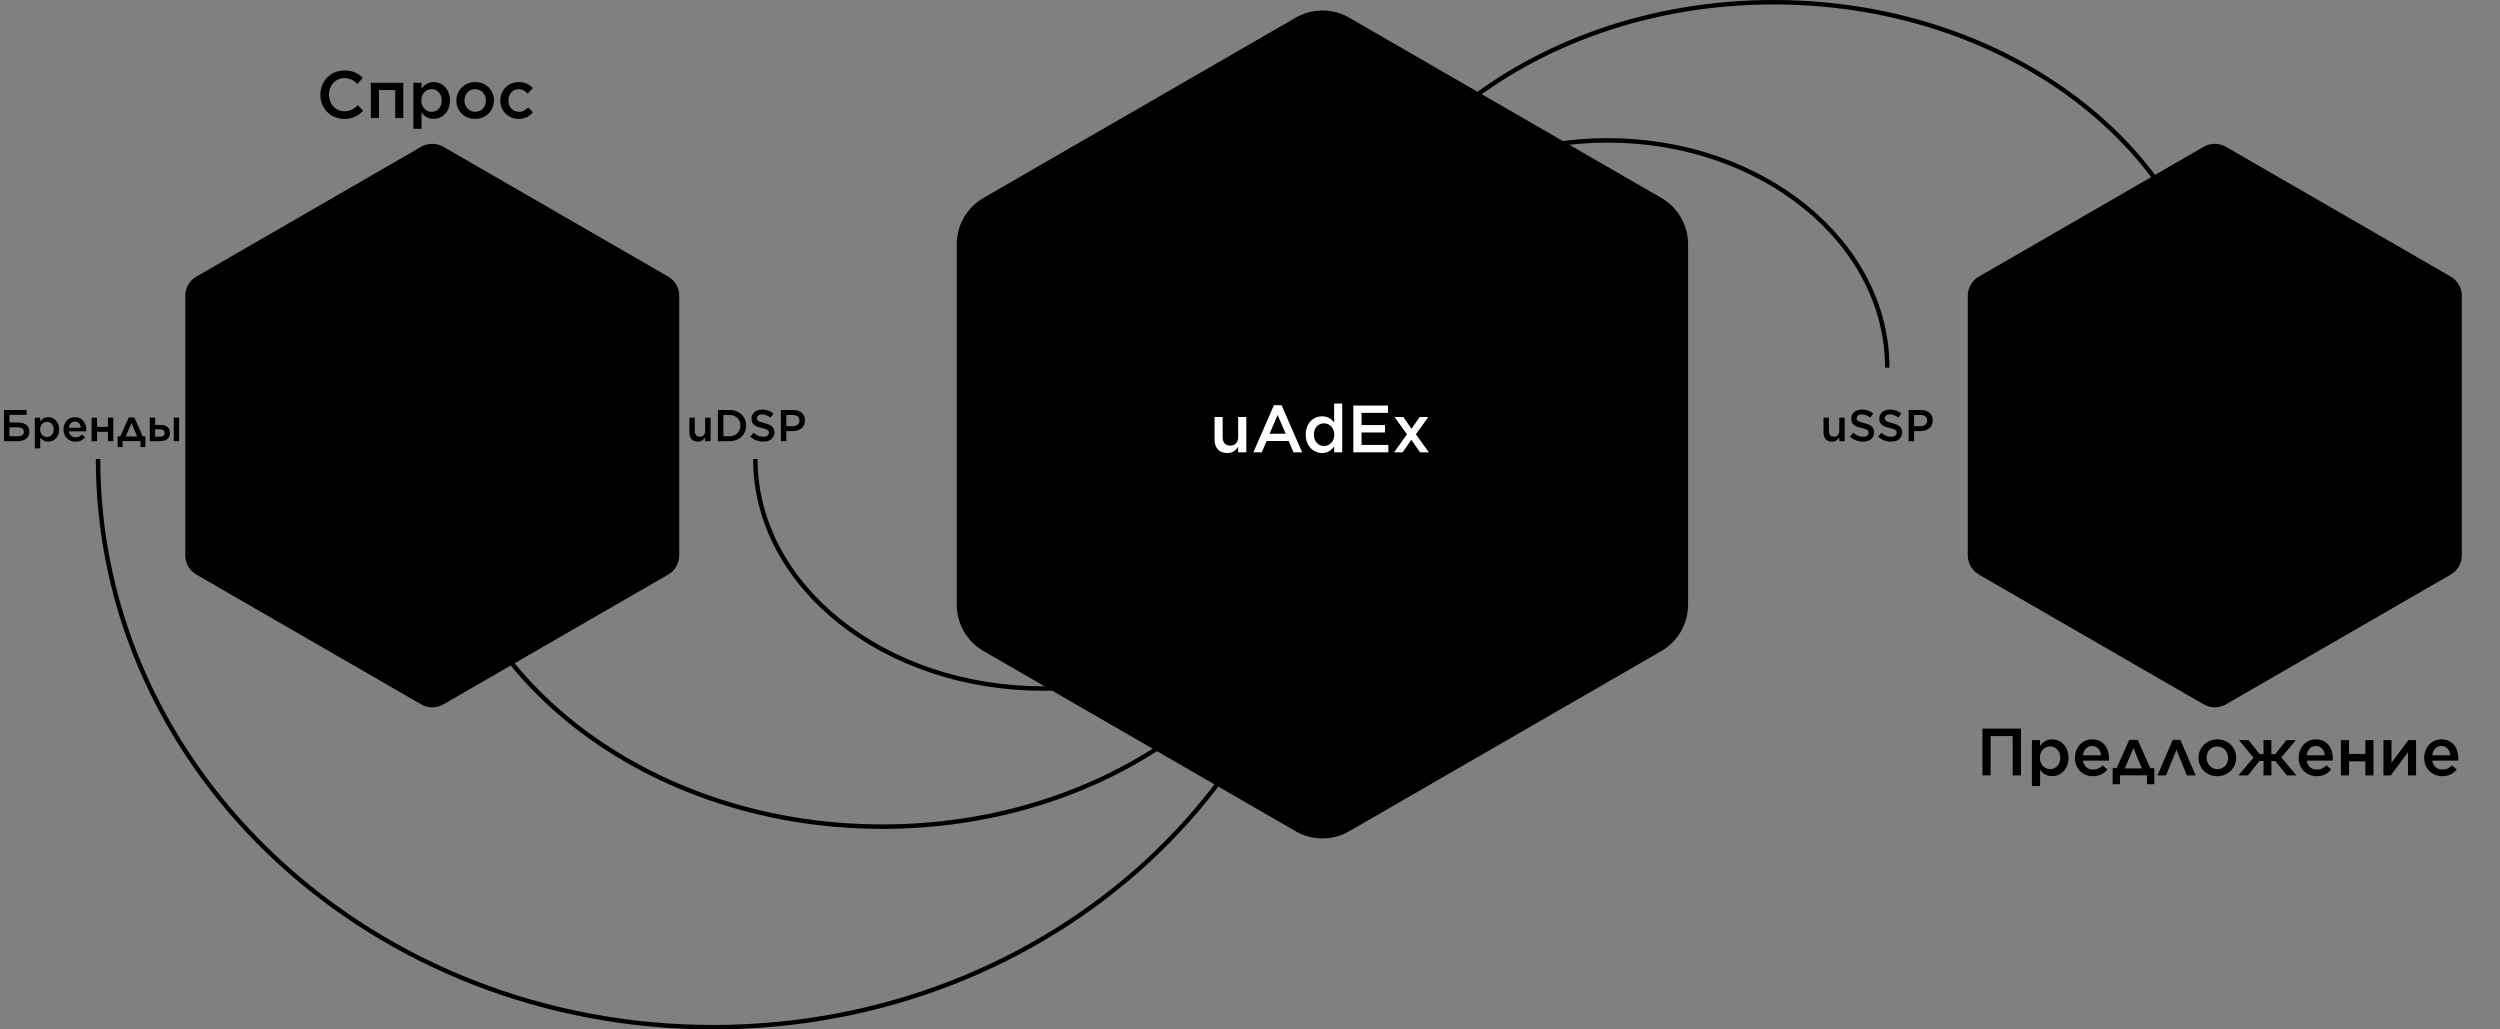 <?xml version="1.0" encoding="UTF-8"?> <svg xmlns="http://www.w3.org/2000/svg" width="1122" height="462" viewBox="0 0 1122 462" fill="none"><rect x="0" y="0" width="1122" height="462" fill="#808080" stroke="none"/><path opacity="0.1" d="M989 65.887C992.094 64.1 995.906 64.1 999 65.887L1099.85 124.113C1102.94 125.9 1104.85 129.201 1104.85 132.773V249.227C1104.85 252.799 1102.94 256.1 1099.85 257.887L999 316.113C995.906 317.9 992.094 317.9 989 316.113L888.149 257.887C885.055 256.1 883.149 252.799 883.149 249.227V132.773C883.149 129.201 885.055 125.9 888.149 124.113L989 65.887Z" fill="#2A2165" style="fill:#2A2165;fill:color(display-p3 0.165 0.129 0.396);fill-opacity:1;"></path><path opacity="0.1" d="M189 65.887C192.094 64.1 195.906 64.1 199 65.887L299.851 124.113C302.945 125.9 304.851 129.201 304.851 132.773V249.227C304.851 252.799 302.945 256.1 299.851 257.887L199 316.113C195.906 317.9 192.094 317.9 189 316.113L88.148 257.887C85.054 256.1 83.148 252.799 83.148 249.226V132.774C83.148 129.201 85.054 125.9 88.148 124.113L189 65.887Z" fill="#2A2165" style="fill:#2A2165;fill:color(display-p3 0.165 0.129 0.396);fill-opacity:1;"></path><path d="M581.5 7.928C588.925 3.641 598.074 3.641 605.5 7.928L745.612 88.822C753.037 93.109 757.612 101.032 757.612 109.606V271.394C757.612 279.968 753.037 287.891 745.612 292.178L605.5 373.072C598.074 377.359 588.925 377.359 581.5 373.072L441.388 292.178C433.962 287.891 429.388 279.968 429.388 271.394V109.606C429.388 101.032 433.962 93.109 441.388 88.822L581.5 7.928Z" fill="#332975" style="fill:#332975;fill:color(display-p3 0.2 0.161 0.459);fill-opacity:1;"></path><path opacity="0.4" d="M494.551 139.147C494.551 135.575 496.457 132.274 499.551 130.487L588.499 79.133C591.593 77.346 595.405 77.346 598.499 79.133L687.448 130.487C690.542 132.274 692.448 135.575 692.448 139.148V241.856C692.448 245.429 690.542 248.73 687.448 250.517L598.499 301.871C595.405 303.658 591.593 303.658 588.499 301.871L499.551 250.517C496.457 248.73 494.551 245.429 494.551 241.857V139.147Z" fill="#332975" stroke="#05F0FF" style="fill:#332975;fill:color(display-p3 0.2 0.161 0.459);fill-opacity:1;stroke:#05F0FF;stroke:color(display-p3 0.021 0.941 1);stroke-opacity:1;" stroke-width="24"></path><path d="M596 206C596 346.833 472.431 461 320 461C167.569 461 44 346.833 44 206" stroke="#05F0FF" style="stroke:#05F0FF;stroke:color(display-p3 0.021 0.941 1);stroke-opacity:1;" stroke-width="2"></path><path d="M597 206C597 262.885 539.245 309 468 309C396.755 309 339 262.885 339 206" stroke="#05F0FF" style="stroke:#05F0FF;stroke:color(display-p3 0.021 0.941 1);stroke-opacity:1;" stroke-width="2"></path><path d="M596 165C596 108.667 652.188 63 721.5 63C790.812 63 847 108.667 847 165" stroke="#05F0FF" style="stroke:#05F0FF;stroke:color(display-p3 0.021 0.941 1);stroke-opacity:1;" stroke-width="2"></path><path d="M596 206C596 297.127 506.457 371 396 371C285.543 371 196 297.127 196 206" stroke="#05F0FF" style="stroke:#05F0FF;stroke:color(display-p3 0.021 0.941 1);stroke-opacity:1;" stroke-width="2"></path><path d="M596 165C596 74.425 685.543 1 796 1C906.457 1 996 74.425 996 165" stroke="#05F0FF" style="stroke:#05F0FF;stroke:color(display-p3 0.021 0.941 1);stroke-opacity:1;" stroke-width="2"></path><path d="M1.8 198V184H11.96V186.2H4.22V189.64H8.1C11.2 189.64 13.18 191.04 13.18 193.7V193.72C13.18 196.44 11.1 198 7.94 198H1.8ZM4.22 195.8H8C9.6 195.8 10.7 195.12 10.7 193.78V193.76C10.7 192.42 9.66 191.8 8.04 191.8H4.22V195.8ZM15.621 201.2V187.44H18.061V189.2C18.841 188.1 19.921 187.22 21.661 187.22C24.141 187.22 26.561 189.18 26.561 192.7V192.74C26.561 196.26 24.161 198.22 21.661 198.22C19.901 198.22 18.801 197.34 18.061 196.36V201.2H15.621ZM21.081 196.12C22.741 196.12 24.101 194.82 24.101 192.74V192.7C24.101 190.66 22.701 189.32 21.081 189.32C19.421 189.32 18.001 190.68 18.001 192.7V192.74C18.001 194.76 19.421 196.12 21.081 196.12ZM33.899 198.24C30.859 198.24 28.479 196.02 28.479 192.76V192.72C28.479 189.68 30.619 187.22 33.639 187.22C36.999 187.22 38.699 189.86 38.699 192.9C38.699 193.12 38.679 193.34 38.659 193.58H30.899C31.159 195.32 32.359 196.26 33.939 196.26C35.139 196.26 35.939 195.82 36.799 195L38.219 196.26C37.199 197.46 35.839 198.24 33.899 198.24ZM30.879 191.98H36.299C36.139 190.44 35.219 189.2 33.619 189.2C32.119 189.2 31.099 190.32 30.879 191.98ZM41.109 198V187.44H43.549V191.58H48.429V187.44H50.849V198H48.429V193.8H43.549V198H41.109ZM60.304 187.36L64.064 195.82H65.264V200.64H63.064V197.98H55.004V200.64H52.804V195.82H54.004L57.764 187.36H60.304ZM59.024 189.82L56.444 195.9H61.564L59.024 189.82ZM69.643 187.44V190.7H72.103C74.683 190.7 76.303 192 76.303 194.3V194.32C76.303 196.56 74.743 198 71.923 198H67.223V187.44H69.643ZM69.623 192.66V196H71.883C73.223 196 73.903 195.44 73.903 194.34V194.32C73.903 193.34 73.243 192.66 71.903 192.66H69.623ZM77.983 198V187.44H80.403V198H77.983Z" fill="#332975" style="fill:#332975;fill:color(display-p3 0.2 0.161 0.459);fill-opacity:1;"></path><path d="M142.6 198L148.76 183.9H151.04L157.2 198H154.6L153.18 194.62H146.56L145.12 198H142.6ZM147.46 192.44H152.28L149.86 186.84L147.46 192.44ZM159.301 198V187.44H167.221V189.62H161.741V198H159.301ZM173.633 198.24C170.593 198.24 168.213 196.02 168.213 192.76V192.72C168.213 189.68 170.353 187.22 173.373 187.22C176.733 187.22 178.433 189.86 178.433 192.9C178.433 193.12 178.413 193.34 178.393 193.58H170.633C170.893 195.32 172.093 196.26 173.673 196.26C174.873 196.26 175.673 195.82 176.533 195L177.953 196.26C176.933 197.46 175.573 198.24 173.633 198.24ZM170.613 191.98H176.033C175.873 190.44 174.953 189.2 173.353 189.2C171.853 189.2 170.833 190.32 170.613 191.98ZM180.844 198V187.44H183.284V191.58H188.164V187.44H190.584V198H188.164V193.8H183.284V198H180.844ZM196.498 198V189.6H192.738V187.44H202.678V189.6H198.918V198H196.498ZM209.181 198.24C206.041 198.24 203.721 195.78 203.721 192.78V192.74C203.721 189.74 206.041 187.22 209.221 187.22C211.201 187.22 212.421 187.96 213.441 189.04L211.921 190.66C211.181 189.88 210.401 189.34 209.201 189.34C207.441 189.34 206.141 190.86 206.141 192.7V192.74C206.141 194.62 207.441 196.12 209.301 196.12C210.441 196.12 211.261 195.6 212.041 194.82L213.501 196.26C212.461 197.44 211.241 198.24 209.181 198.24ZM218.334 198V189.6H214.574V187.44H224.514V189.6H220.754V198H218.334ZM226.684 198V187.44H232.064C234.304 187.44 235.724 188.42 235.724 190.16V190.18C235.724 191.44 235.044 192.12 234.064 192.52C235.344 192.92 236.164 193.62 236.164 195.04V195.06C236.164 197.02 234.484 198 232.084 198H226.684ZM229.064 191.82H231.584C232.784 191.82 233.344 191.28 233.344 190.48V190.46C233.344 189.74 232.764 189.18 231.644 189.2H229.064V191.82ZM229.064 193.52V196.24H231.944C233.144 196.24 233.804 195.76 233.804 194.9V194.88C233.804 194.06 233.144 193.5 231.844 193.52H229.064ZM241.658 198.22C239.678 198.22 237.898 197.1 237.898 194.96V194.92C237.898 192.62 239.698 191.52 242.278 191.52C243.478 191.52 244.298 191.7 245.118 191.96V191.7C245.118 190.18 244.198 189.4 242.498 189.4C241.298 189.4 240.438 189.66 239.478 190.06L238.818 188.16C239.998 187.66 241.138 187.3 242.818 187.3C244.398 187.3 245.558 187.7 246.318 188.48C247.098 189.26 247.458 190.36 247.458 191.74V198H245.098V196.68C244.378 197.54 243.278 198.22 241.658 198.22ZM242.338 196.46C243.938 196.46 245.158 195.56 245.158 194.2V193.48C244.538 193.24 243.718 193.06 242.758 193.06C241.178 193.06 240.278 193.7 240.278 194.82V194.86C240.278 195.88 241.158 196.46 242.338 196.46Z" fill="#332975" style="fill:#332975;fill:color(display-p3 0.2 0.161 0.459);fill-opacity:1;"></path><path d="M154.45 53.361C148.33 53.361 143.77 48.591 143.77 42.561V42.501C143.77 36.531 148.24 31.641 154.57 31.641C158.47 31.641 160.81 32.991 162.82 34.911L160.45 37.641C158.74 36.081 156.97 35.061 154.54 35.061C150.58 35.061 147.64 38.331 147.64 42.441V42.501C147.64 46.611 150.55 49.941 154.57 49.941C157.12 49.941 158.8 48.921 160.6 47.241L162.97 49.641C160.84 51.951 158.35 53.361 154.45 53.361ZM166.428 53.001V37.161H181.008V53.001H177.378V40.431H170.088V53.001H166.428ZM185.529 57.801V37.161H189.189V39.801C190.359 38.151 191.979 36.831 194.589 36.831C198.309 36.831 201.939 39.771 201.939 45.051V45.111C201.939 50.391 198.339 53.331 194.589 53.331C191.949 53.331 190.299 52.011 189.189 50.541V57.801H185.529ZM193.719 50.181C196.209 50.181 198.249 48.231 198.249 45.111V45.051C198.249 41.991 196.149 39.981 193.719 39.981C191.229 39.981 189.099 42.021 189.099 45.051V45.111C189.099 48.141 191.229 50.181 193.719 50.181ZM213.216 53.361C208.386 53.361 204.816 49.671 204.816 45.171V45.111C204.816 40.581 208.416 36.831 213.276 36.831C218.166 36.831 221.706 40.521 221.706 45.051V45.111C221.706 49.581 218.106 53.361 213.216 53.361ZM213.276 50.181C216.246 50.181 218.076 47.901 218.076 45.171V45.111C218.076 42.321 216.066 40.011 213.216 40.011C210.306 40.011 208.446 42.291 208.446 45.051V45.111C208.446 47.871 210.486 50.181 213.276 50.181ZM232.723 53.361C228.013 53.361 224.533 49.671 224.533 45.171V45.111C224.533 40.611 228.013 36.831 232.783 36.831C235.753 36.831 237.583 37.941 239.113 39.561L236.833 41.991C235.723 40.821 234.553 40.011 232.753 40.011C230.113 40.011 228.163 42.291 228.163 45.051V45.111C228.163 47.931 230.113 50.181 232.903 50.181C234.613 50.181 235.843 49.401 237.013 48.231L239.203 50.391C237.643 52.161 235.813 53.361 232.723 53.361Z" fill="#332975" style="fill:#332975;fill:color(display-p3 0.2 0.161 0.459);fill-opacity:1;"></path><path d="M889.7 348V327H907.01V348H903.29V330.36H893.39V348H889.7ZM911.926 352.8V332.16H915.586V334.8C916.756 333.15 918.376 331.83 920.986 331.83C924.706 331.83 928.336 334.77 928.336 340.05V340.11C928.336 345.39 924.736 348.33 920.986 348.33C918.346 348.33 916.696 347.01 915.586 345.54V352.8H911.926ZM920.116 345.18C922.606 345.18 924.646 343.23 924.646 340.11V340.05C924.646 336.99 922.546 334.98 920.116 334.98C917.626 334.98 915.496 337.02 915.496 340.05V340.11C915.496 343.14 917.626 345.18 920.116 345.18ZM939.343 348.36C934.783 348.36 931.213 345.03 931.213 340.14V340.08C931.213 335.52 934.423 331.83 938.953 331.83C943.993 331.83 946.543 335.79 946.543 340.35C946.543 340.68 946.513 341.01 946.483 341.37H934.843C935.233 343.98 937.033 345.39 939.403 345.39C941.203 345.39 942.403 344.73 943.693 343.5L945.823 345.39C944.293 347.19 942.253 348.36 939.343 348.36ZM934.813 338.97H942.943C942.703 336.66 941.323 334.8 938.923 334.8C936.673 334.8 935.143 336.48 934.813 338.97ZM959.409 332.04L965.049 344.73H966.849V351.96H963.549V347.97H951.459V351.96H948.159V344.73H949.959L955.599 332.04H959.409ZM957.489 335.73L953.619 344.85H961.299L957.489 335.73ZM978.548 332.04L985.418 348H981.458L976.808 336.51L972.098 348H968.258L975.128 332.04H978.548ZM995.101 348.36C990.271 348.36 986.701 344.67 986.701 340.17V340.11C986.701 335.58 990.301 331.83 995.161 331.83C1000.05 331.83 1003.59 335.52 1003.59 340.05V340.11C1003.59 344.58 999.991 348.36 995.101 348.36ZM995.161 345.18C998.131 345.18 999.961 342.9 999.961 340.17V340.11C999.961 337.32 997.951 335.01 995.101 335.01C992.191 335.01 990.331 337.29 990.331 340.05V340.11C990.331 342.87 992.371 345.18 995.161 345.18ZM1019.4 332.16L1019.37 338.43H1021.14L1026.15 332.16H1030.41L1023.87 339.9L1030.65 348H1026.36L1021.17 341.55H1019.37L1019.4 348H1015.86L1015.89 341.55H1014.03L1008.87 348H1004.58L1011.36 340.05L1004.85 332.16H1009.14L1014.15 338.43H1015.89L1015.86 332.16H1019.4ZM1039.77 348.36C1035.21 348.36 1031.64 345.03 1031.64 340.14V340.08C1031.64 335.52 1034.85 331.83 1039.38 331.83C1044.42 331.83 1046.97 335.79 1046.97 340.35C1046.97 340.68 1046.94 341.01 1046.91 341.37H1035.27C1035.66 343.98 1037.46 345.39 1039.83 345.39C1041.63 345.39 1042.83 344.73 1044.12 343.5L1046.25 345.39C1044.72 347.19 1042.68 348.36 1039.77 348.36ZM1035.24 338.97H1043.37C1043.13 336.66 1041.75 334.8 1039.35 334.8C1037.1 334.8 1035.57 336.48 1035.24 338.97ZM1050.59 348V332.16H1054.25V338.37H1061.57V332.16H1065.2V348H1061.57V341.7H1054.25V348H1050.59ZM1069.69 348V332.16H1073.32V342.3L1080.88 332.16H1084.33V348H1080.7V337.62L1072.99 348H1069.69ZM1096.11 348.36C1091.55 348.36 1087.98 345.03 1087.98 340.14V340.08C1087.98 335.52 1091.19 331.83 1095.72 331.83C1100.76 331.83 1103.31 335.79 1103.31 340.35C1103.31 340.68 1103.28 341.01 1103.25 341.37H1091.61C1092 343.98 1093.8 345.39 1096.17 345.39C1097.97 345.39 1099.17 344.73 1100.46 343.5L1102.59 345.39C1101.06 347.19 1099.02 348.36 1096.11 348.36ZM1091.58 338.97H1099.71C1099.47 336.66 1098.09 334.8 1095.69 334.8C1093.44 334.8 1091.91 336.48 1091.58 338.97Z" fill="#332975" style="fill:#332975;fill:color(display-p3 0.2 0.161 0.459);fill-opacity:1;"></path><path d="M313.16 198.221C310.76 198.221 309.4 196.641 309.4 194.161V187.441H311.82V193.441C311.82 195.101 312.64 196.001 314.08 196.001C315.5 196.001 316.46 195.061 316.46 193.401V187.441H318.9V198.001H316.46V196.361C315.76 197.381 314.78 198.221 313.16 198.221ZM322.202 198.001V184.001H327.422C331.822 184.001 334.862 187.021 334.862 190.961V191.001C334.862 194.941 331.822 198.001 327.422 198.001H322.202ZM327.422 186.241H324.662V195.761H327.422C330.362 195.761 332.282 193.781 332.282 191.041V191.001C332.282 188.261 330.362 186.241 327.422 186.241ZM342.552 198.201C340.392 198.201 338.392 197.481 336.712 195.961L338.192 194.201C339.552 195.381 340.872 196.021 342.612 196.021C344.132 196.021 345.092 195.301 345.092 194.261V194.221C345.092 193.241 344.532 192.661 341.932 192.081C338.952 191.381 337.272 190.461 337.272 187.901V187.861C337.272 185.461 339.272 183.801 342.052 183.801C344.112 183.801 345.692 184.421 347.132 185.561L345.812 187.421C344.532 186.481 343.292 185.981 342.012 185.981C340.572 185.981 339.732 186.701 339.732 187.641V187.681C339.732 188.761 340.372 189.241 343.072 189.881C346.012 190.641 347.552 191.641 347.552 193.981V194.021C347.552 196.661 345.492 198.201 342.552 198.201ZM350.445 198.001V184.001H355.965C359.245 184.001 361.285 185.861 361.285 188.681V188.721C361.285 191.841 358.785 193.501 355.685 193.501H352.905V198.001H350.445ZM352.905 191.281H355.765C357.625 191.281 358.785 190.241 358.785 188.781V188.741C358.785 187.081 357.605 186.241 355.765 186.241H352.905V191.281Z" fill="#332975" style="fill:#332975;fill:color(display-p3 0.2 0.161 0.459);fill-opacity:1;"></path><path d="M822.16 198.221C819.76 198.221 818.4 196.641 818.4 194.161V187.441H820.82V193.441C820.82 195.101 821.64 196.001 823.08 196.001C824.5 196.001 825.46 195.061 825.46 193.401V187.441H827.9V198.001H825.46V196.361C824.76 197.381 823.78 198.221 822.16 198.221ZM836.102 198.201C833.942 198.201 831.942 197.481 830.262 195.961L831.742 194.201C833.102 195.381 834.422 196.021 836.162 196.021C837.682 196.021 838.642 195.301 838.642 194.261V194.221C838.642 193.241 838.082 192.661 835.482 192.081C832.502 191.381 830.822 190.461 830.822 187.901V187.861C830.822 185.461 832.822 183.801 835.602 183.801C837.662 183.801 839.242 184.421 840.682 185.561L839.362 187.421C838.082 186.481 836.842 185.981 835.562 185.981C834.122 185.981 833.282 186.701 833.282 187.641V187.681C833.282 188.761 833.922 189.241 836.622 189.881C839.562 190.641 841.102 191.641 841.102 193.981V194.021C841.102 196.661 839.042 198.201 836.102 198.201ZM848.7 198.201C846.54 198.201 844.54 197.481 842.86 195.961L844.34 194.201C845.7 195.381 847.02 196.021 848.76 196.021C850.28 196.021 851.24 195.301 851.24 194.261V194.221C851.24 193.241 850.68 192.661 848.08 192.081C845.1 191.381 843.42 190.461 843.42 187.901V187.861C843.42 185.461 845.42 183.801 848.2 183.801C850.26 183.801 851.84 184.421 853.28 185.561L851.96 187.421C850.68 186.481 849.44 185.981 848.16 185.981C846.72 185.981 845.88 186.701 845.88 187.641V187.681C845.88 188.761 846.52 189.241 849.22 189.881C852.16 190.641 853.7 191.641 853.7 193.981V194.021C853.7 196.661 851.64 198.201 848.7 198.201ZM856.593 198.001V184.001H862.113C865.393 184.001 867.433 185.861 867.433 188.681V188.721C867.433 191.841 864.933 193.501 861.833 193.501H859.053V198.001H856.593ZM859.053 191.281H861.913C863.773 191.281 864.933 190.241 864.933 188.781V188.741C864.933 187.081 863.753 186.241 861.913 186.241H859.053V191.281Z" fill="#332975" style="fill:#332975;fill:color(display-p3 0.2 0.161 0.459);fill-opacity:1;"></path><path d="M932.8 197.999V183.999H944.34V197.999H941.86V186.239H935.26V197.999H932.8ZM950.677 198.219C948.697 198.219 946.917 197.099 946.917 194.959V194.919C946.917 192.619 948.717 191.519 951.297 191.519C952.497 191.519 953.317 191.699 954.137 191.959V191.699C954.137 190.179 953.217 189.399 951.517 189.399C950.317 189.399 949.457 189.659 948.497 190.059L947.837 188.159C949.017 187.659 950.157 187.299 951.837 187.299C953.417 187.299 954.577 187.699 955.337 188.479C956.117 189.259 956.477 190.359 956.477 191.739V197.999H954.117V196.679C953.397 197.539 952.297 198.219 950.677 198.219ZM951.357 196.459C952.957 196.459 954.177 195.559 954.177 194.199V193.479C953.557 193.239 952.737 193.059 951.777 193.059C950.197 193.059 949.297 193.699 949.297 194.819V194.859C949.297 195.879 950.177 196.459 951.357 196.459ZM964.395 198.239C962.735 198.239 961.455 197.619 960.635 196.799C959.515 195.679 958.935 194.139 958.935 191.799V191.779C958.935 186.899 960.715 184.479 964.615 183.839L968.415 183.199L968.795 185.419L965.035 186.019C962.615 186.439 961.515 187.479 961.215 189.619C962.075 188.679 963.455 188.079 965.055 188.079C968.155 188.079 969.955 190.099 969.955 192.899V192.919C969.955 195.899 967.735 198.239 964.395 198.239ZM964.435 196.179C966.275 196.179 967.555 194.799 967.555 192.939V192.919C967.555 191.159 966.415 189.899 964.575 189.899C962.575 189.899 961.355 191.259 961.355 193.019V193.039C961.355 194.879 962.635 196.179 964.435 196.179ZM977.696 187.359L982.276 197.999H979.636L976.536 190.339L973.396 197.999H970.836L975.416 187.359H977.696ZM984.277 197.999V187.439H986.697V194.199L991.737 187.439H994.037V197.999H991.617V191.079L986.477 197.999H984.277ZM997.031 197.999V187.439H999.471V195.819H1003.69V187.439H1006.13V195.819H1010.35V187.439H1012.79V197.999H997.031ZM1020.66 198.239C1017.62 198.239 1015.24 196.019 1015.24 192.759V192.719C1015.24 189.679 1017.38 187.219 1020.4 187.219C1023.76 187.219 1025.46 189.859 1025.46 192.899C1025.46 193.119 1025.44 193.339 1025.42 193.579H1017.66C1017.92 195.319 1019.12 196.259 1020.7 196.259C1021.9 196.259 1022.7 195.819 1023.56 194.999L1024.98 196.259C1023.96 197.459 1022.6 198.239 1020.66 198.239ZM1017.64 191.979H1023.06C1022.9 190.439 1021.98 189.199 1020.38 189.199C1018.88 189.199 1017.86 190.319 1017.64 191.979ZM1027.87 201.199V187.439H1030.31V189.199C1031.09 188.099 1032.17 187.219 1033.91 187.219C1036.39 187.219 1038.81 189.179 1038.81 192.699V192.739C1038.81 196.259 1036.41 198.219 1033.91 198.219C1032.15 198.219 1031.05 197.339 1030.31 196.359V201.199H1027.87ZM1033.33 196.119C1034.99 196.119 1036.35 194.819 1036.35 192.739V192.699C1036.35 190.659 1034.95 189.319 1033.33 189.319C1031.67 189.319 1030.25 190.679 1030.25 192.699V192.739C1030.25 194.759 1031.67 196.119 1033.33 196.119ZM1043.71 187.439V190.699H1046.17C1048.75 190.699 1050.37 191.999 1050.37 194.299V194.319C1050.37 196.559 1048.81 197.999 1045.99 197.999H1041.29V187.439H1043.71ZM1043.69 192.659V195.999H1045.95C1047.29 195.999 1047.97 195.439 1047.97 194.339V194.319C1047.97 193.339 1047.31 192.659 1045.97 192.659H1043.69ZM1052.05 197.999V187.439H1054.47V197.999H1052.05Z" fill="#332975" style="fill:#332975;fill:color(display-p3 0.2 0.161 0.459);fill-opacity:1;"></path><path d="M550.74 203.33C547.14 203.33 545.1 200.96 545.1 197.24V187.16H548.73V196.16C548.73 198.65 549.96 200 552.12 200C554.25 200 555.69 198.59 555.69 196.1V187.16H559.35V203H555.69V200.54C554.64 202.07 553.17 203.33 550.74 203.33ZM562.504 203L571.744 181.85H575.164L584.404 203H580.504L578.374 197.93H568.444L566.284 203H562.504ZM569.794 194.66H577.024L573.394 186.26L569.794 194.66ZM593.363 203.33C589.643 203.33 586.013 200.39 586.013 195.11V195.05C586.013 189.77 589.583 186.83 593.363 186.83C595.943 186.83 597.653 188.12 598.763 189.62V181.1H602.393V203H598.763V200.36C597.593 202.01 595.913 203.33 593.363 203.33ZM594.233 200.18C596.663 200.18 598.823 198.14 598.823 195.11V195.05C598.823 191.99 596.663 189.98 594.233 189.98C591.743 189.98 589.673 191.93 589.673 195.05V195.11C589.673 198.17 591.743 200.18 594.233 200.18ZM607.37 203V182H622.94V185.3H611.06V190.76H621.59V194.09H611.06V199.7H623.09V203H607.37ZM629.838 187.16L633.468 192.47L637.158 187.16H641.028L635.448 194.9L641.268 203H637.308L633.408 197.36L629.538 203H625.668L631.458 194.93L625.878 187.16H629.838Z" fill="white" style="fill:white;fill-opacity:1;"></path></svg> 